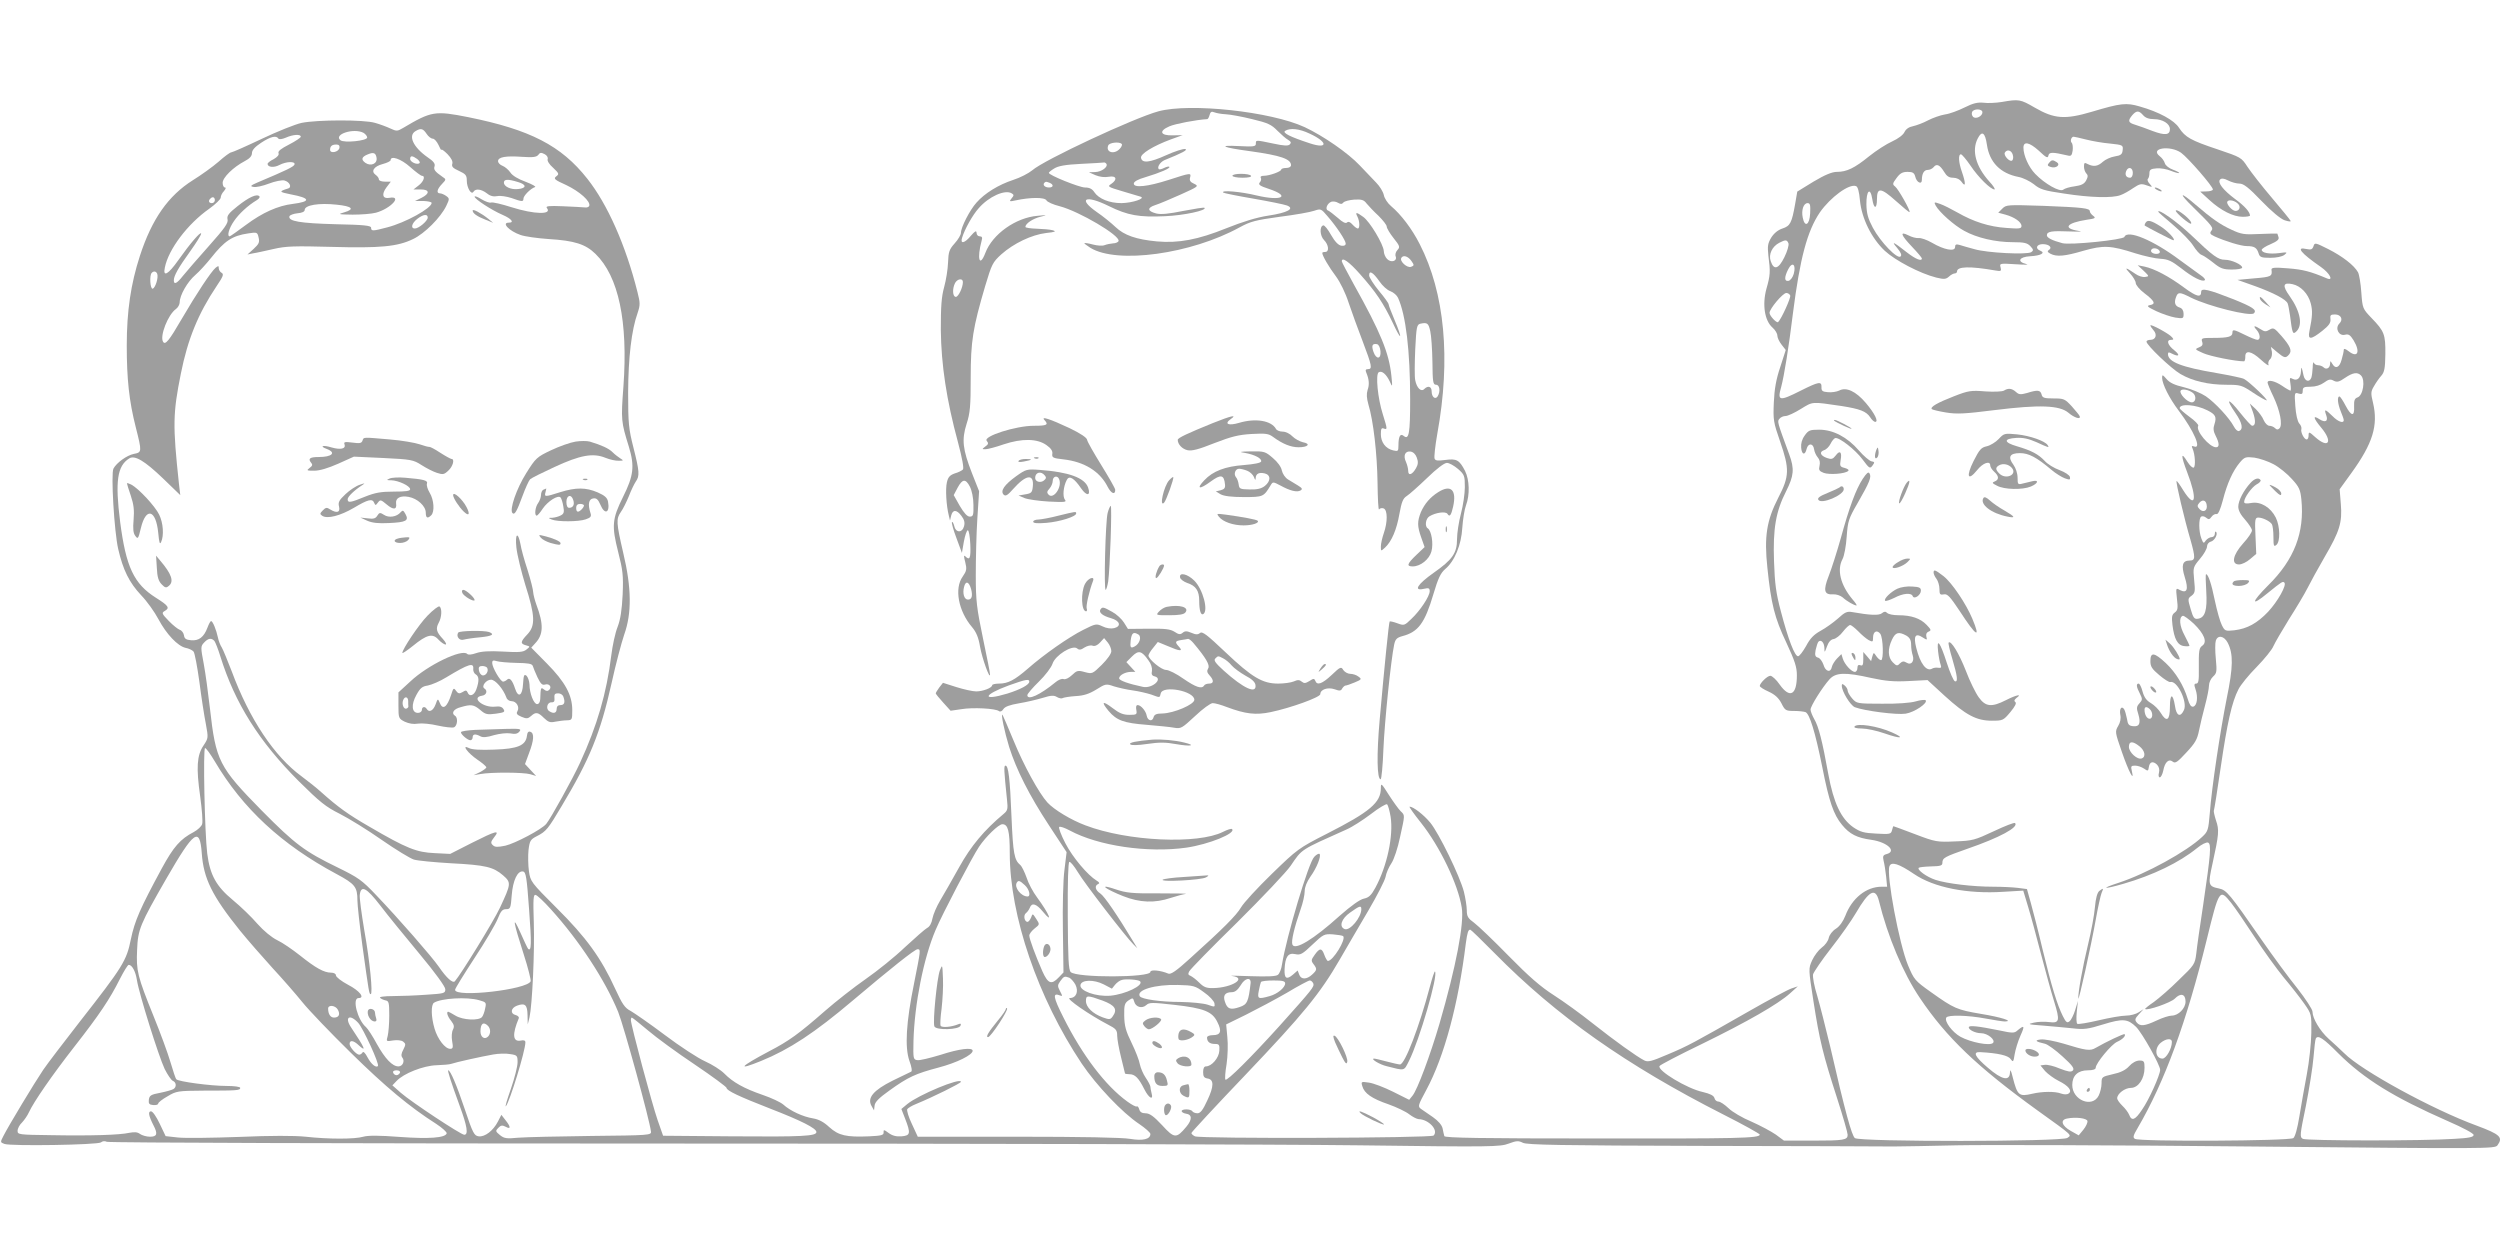 <?xml version="1.0" standalone="no"?>
<!DOCTYPE svg PUBLIC "-//W3C//DTD SVG 20010904//EN"
 "http://www.w3.org/TR/2001/REC-SVG-20010904/DTD/svg10.dtd">
<svg version="1.0" xmlns="http://www.w3.org/2000/svg"
 width="1280pt" height="640pt" viewBox="0 0 1280 640"
 preserveAspectRatio="xMidYMid meet">
<g transform="translate(0,640) scale(0.1,-0.1)"
fill="#9e9e9e" stroke="none">
<path d="M10250 5878 c-30 -5 -73 -7 -94 -4 -30 3 -53 -2 -97 -24 -32 -16 -77
-33 -101 -36 -24 -4 -63 -18 -86 -30 -24 -13 -59 -26 -77 -30 -21 -4 -36 -14
-44 -30 -6 -14 -32 -34 -63 -48 -29 -13 -82 -47 -118 -76 -75 -61 -115 -80
-165 -80 -25 0 -61 -15 -120 -50 l-83 -51 -11 -64 c-17 -96 -25 -112 -65 -125
-22 -7 -43 -24 -57 -46 -18 -30 -20 -44 -15 -92 11 -84 10 -101 -10 -171 -22
-81 -9 -163 31 -198 14 -12 25 -31 25 -41 0 -11 10 -32 22 -47 l21 -27 -28
-87 c-21 -62 -30 -112 -33 -181 -4 -90 -2 -102 32 -200 49 -142 48 -178 -9
-288 -60 -117 -73 -199 -56 -359 19 -185 37 -257 97 -383 44 -95 54 -125 54
-168 0 -101 -36 -120 -88 -47 -17 25 -39 45 -48 45 -15 0 -53 -37 -54 -52 0
-5 20 -18 45 -29 33 -15 52 -33 66 -60 18 -36 22 -39 63 -39 25 0 51 -3 60 -6
21 -8 50 -102 86 -281 35 -178 58 -244 101 -296 39 -48 77 -67 151 -77 82 -12
131 -59 77 -73 -18 -5 -20 -11 -15 -34 4 -15 10 -52 13 -81 l5 -52 -28 0 c-79
0 -152 -59 -186 -149 -11 -28 -29 -54 -48 -66 -18 -11 -34 -32 -37 -48 -3 -15
-19 -37 -36 -49 -16 -12 -38 -41 -49 -65 -19 -43 -19 -43 7 -210 31 -199 48
-270 121 -496 30 -93 54 -177 54 -187 0 -27 -19 -30 -179 -30 l-147 0 -42 31
c-23 16 -79 46 -124 66 -46 19 -99 50 -118 69 -20 19 -43 34 -52 34 -9 0 -18
8 -20 18 -4 13 -22 22 -60 31 -80 17 -235 111 -221 133 3 6 101 57 217 113
233 114 390 204 451 259 l40 36 -33 -11 c-18 -6 -117 -59 -220 -118 -282 -161
-309 -176 -414 -220 -84 -36 -101 -40 -120 -30 -39 20 -149 99 -263 189 -60
48 -150 113 -200 145 -66 42 -127 95 -230 200 -77 79 -157 155 -177 170 -32
23 -38 33 -38 64 0 20 -7 64 -15 96 -21 80 -127 298 -172 353 -33 40 -87 82
-106 82 -4 0 22 -37 58 -82 97 -122 190 -315 209 -434 14 -79 -29 -303 -114
-596 -46 -157 -113 -338 -138 -368 l-17 -21 -82 41 c-46 23 -101 44 -124 47
-40 6 -41 5 -34 -18 10 -37 49 -64 134 -93 42 -15 90 -38 106 -51 17 -13 38
-24 48 -25 52 -1 104 -57 77 -84 -13 -13 -1194 -17 -1222 -4 -10 5 -18 12 -18
17 0 4 124 138 276 297 297 312 383 417 484 592 36 62 101 174 146 250 44 75
84 153 88 172 3 19 17 51 30 70 13 19 33 79 44 133 26 118 26 112 3 134 -10
10 -37 47 -60 83 -38 60 -41 63 -41 35 0 -74 -55 -121 -275 -233 -147 -75
-152 -79 -284 -207 -73 -71 -144 -148 -157 -171 -24 -41 -93 -110 -262 -262
-69 -63 -97 -82 -110 -77 -40 17 -92 22 -92 9 0 -30 -377 -31 -408 -1 -11 12
-14 69 -15 287 -1 177 2 274 8 277 6 2 25 -22 44 -53 33 -56 246 -332 284
-369 l20 -20 -15 25 c-88 146 -154 242 -174 255 -26 17 -32 40 -11 49 8 3 6 9
-8 17 -46 28 -123 119 -160 191 -22 42 -36 80 -32 84 4 4 28 -4 54 -18 146
-79 399 -116 597 -88 116 17 256 74 234 95 -3 4 -24 -3 -46 -14 -128 -65 -489
-49 -704 33 -73 27 -161 80 -195 117 -43 47 -121 189 -173 316 -29 70 -55 130
-57 133 -10 10 10 -87 34 -165 37 -116 102 -246 204 -401 l90 -137 -11 -91
c-7 -51 -10 -186 -8 -308 l3 -217 -24 -25 c-38 -40 -55 -33 -84 31 -36 82 -67
166 -67 183 0 8 12 24 27 36 27 21 27 21 8 50 -18 28 -18 28 -26 6 -5 -12 -13
-22 -18 -22 -16 0 -23 34 -8 45 7 5 16 18 20 28 10 27 33 20 66 -20 56 -68 33
-12 -29 72 -21 28 -45 73 -54 102 -10 28 -24 57 -32 64 -31 26 -37 58 -45 244
-8 203 -16 265 -31 265 -9 0 -8 -22 8 -176 5 -45 3 -54 -16 -70 -102 -85 -169
-166 -229 -274 -35 -63 -79 -140 -97 -170 -18 -30 -36 -72 -40 -93 -4 -23 -14
-42 -27 -48 -11 -6 -62 -51 -114 -99 -51 -49 -142 -122 -201 -163 -59 -41
-152 -114 -207 -162 -135 -118 -184 -154 -288 -208 -149 -79 -168 -101 -40
-49 145 59 274 144 470 310 194 164 317 262 331 262 17 0 16 -4 -18 -175 -41
-201 -48 -327 -24 -396 12 -32 15 -54 9 -56 -5 -2 -48 -23 -95 -46 -98 -49
-131 -88 -108 -129 l13 -23 3 25 c2 18 23 39 75 76 97 70 135 87 252 118 95
25 175 65 175 86 0 19 -70 10 -165 -21 -53 -16 -106 -29 -118 -27 -21 3 -22 7
-20 98 5 189 52 425 113 568 33 79 189 377 223 427 34 51 100 115 119 115 29
0 38 -34 38 -148 0 -321 144 -741 368 -1077 76 -113 209 -253 295 -310 31 -21
57 -44 57 -51 0 -27 -39 -36 -104 -25 -40 7 -251 11 -575 11 l-512 0 -30 65
c-17 35 -27 69 -24 76 4 6 24 18 44 26 88 36 231 107 231 114 0 24 -218 -67
-275 -114 l-30 -25 19 -49 c30 -77 27 -87 -18 -91 -27 -2 -47 3 -66 17 -24 18
-27 18 -26 3 1 -14 -11 -17 -74 -20 -117 -5 -156 4 -204 47 -29 27 -54 40 -84
45 -50 8 -116 38 -152 71 -14 12 -61 34 -105 49 -96 33 -153 65 -197 110 -18
18 -62 46 -98 62 -36 16 -128 76 -205 134 -77 58 -157 113 -176 124 -30 15
-43 35 -79 113 -72 158 -149 264 -299 413 -133 133 -135 136 -143 190 -4 30
-5 79 -2 108 6 48 10 54 43 71 47 24 57 36 128 156 142 237 197 371 254 626
21 96 51 209 65 250 39 109 38 238 -5 418 -36 156 -37 174 -12 210 11 15 29
52 41 81 11 29 27 62 35 74 21 29 19 53 -12 175 -24 95 -27 124 -27 281 1 179
17 320 49 409 13 39 13 50 -1 105 -60 240 -154 451 -257 581 -134 170 -293
251 -609 315 -171 34 -189 31 -334 -55 -29 -17 -33 -18 -65 -3 -19 9 -54 22
-79 29 -58 17 -295 16 -375 0 -33 -7 -125 -44 -205 -82 -80 -38 -150 -69 -156
-69 -6 0 -35 -21 -65 -48 -30 -26 -90 -69 -132 -95 -125 -79 -209 -197 -271
-388 -46 -142 -67 -281 -67 -458 0 -172 12 -284 46 -418 32 -127 32 -129 -10
-137 -35 -7 -88 -45 -104 -75 -14 -25 4 -324 24 -411 25 -109 57 -173 118
-238 30 -31 69 -86 88 -122 41 -77 99 -138 139 -147 16 -3 34 -11 41 -19 6 -7
19 -77 30 -156 10 -79 25 -175 33 -215 13 -71 13 -72 -12 -110 -34 -50 -38
-113 -17 -261 9 -66 14 -130 10 -141 -3 -12 -23 -30 -43 -41 -69 -36 -103 -75
-163 -185 -112 -207 -139 -269 -159 -364 -22 -110 -40 -139 -263 -424 -81
-104 -165 -214 -186 -245 -42 -62 -178 -287 -204 -339 -16 -31 -16 -32 6 -40
33 -12 478 -5 494 8 8 7 20 8 30 3 10 -5 1286 -9 2853 -9 1559 0 3160 -4 3557
-9 681 -9 724 -8 768 9 40 15 50 15 72 4 20 -11 197 -14 921 -16 494 -1 933
-2 977 -3 44 0 190 3 325 6 135 3 809 1 1499 -6 1223 -12 1255 -12 1268 6 30
41 14 56 -107 101 -224 82 -590 282 -677 370 -22 21 -58 55 -81 75 -44 40 -82
104 -82 138 0 12 -35 65 -77 119 -43 53 -126 166 -185 251 -163 235 -178 253
-217 261 -55 11 -57 19 -33 127 33 151 35 172 18 221 -8 25 -13 48 -11 51 2 4
18 103 35 221 33 226 57 335 91 400 11 22 53 74 93 114 40 41 79 89 86 107 8
18 44 80 80 138 37 58 80 130 95 160 15 30 54 101 87 158 77 132 91 176 83
272 l-6 75 60 83 c110 152 138 244 111 359 -12 49 -12 58 5 86 10 18 27 42 37
53 16 18 20 38 21 110 1 102 -5 118 -71 186 -45 47 -46 49 -52 130 -3 46 -11
93 -17 104 -20 36 -80 82 -153 119 -66 33 -69 34 -75 14 -6 -16 -12 -19 -36
-14 -56 13 -30 -20 74 -92 46 -32 67 -74 30 -58 -83 35 -121 45 -197 51 -72 6
-87 4 -86 -7 5 -34 -2 -37 -87 -44 l-87 -8 90 -32 c96 -35 159 -68 167 -89 3
-7 8 -35 12 -62 11 -88 14 -97 29 -84 38 31 26 103 -31 184 -39 54 -34 72 15
61 42 -9 80 -49 93 -98 10 -39 9 -65 -7 -144 -9 -44 8 -43 66 3 34 27 44 41
42 60 -3 20 1 24 23 24 31 0 44 -26 22 -47 -23 -24 -2 -65 29 -57 19 5 27 -1
44 -28 36 -59 22 -93 -24 -57 -18 14 -26 16 -26 7 0 -7 -5 -30 -11 -50 -11
-41 -32 -49 -48 -20 -10 16 -10 16 -11 0 0 -22 -19 -33 -33 -19 -6 6 -19 11
-28 11 -10 0 -20 6 -22 13 -3 6 -6 -5 -6 -25 -1 -20 -4 -43 -7 -52 -10 -25
-33 -19 -40 12 -9 44 -12 49 -13 22 -1 -35 -19 -52 -42 -40 -16 9 -17 6 -12
-25 3 -19 3 -35 0 -35 -3 0 -23 11 -43 25 -37 25 -74 33 -74 16 0 -5 13 -37
30 -72 34 -72 48 -145 31 -162 -8 -8 -14 -8 -23 1 -7 7 -20 12 -29 12 -9 0
-22 13 -29 29 -6 16 -25 41 -41 57 l-30 28 16 -44 c15 -44 14 -70 -4 -70 -5 0
-32 30 -61 66 -61 78 -79 78 -25 0 36 -52 42 -85 18 -93 -6 -2 -18 8 -26 24
-23 43 -94 120 -143 154 -24 16 -74 37 -111 46 -48 11 -74 23 -90 42 -21 24
-23 24 -23 6 1 -32 36 -103 86 -169 77 -102 118 -197 78 -182 -13 5 -14 2 -8
-11 13 -30 16 -90 6 -97 -6 -3 -20 10 -32 29 -34 56 -35 34 -2 -52 54 -140 43
-193 -20 -93 -17 28 -32 49 -34 47 -5 -4 41 -199 71 -300 26 -92 26 -107 -4
-107 -37 0 -44 -24 -25 -85 20 -63 12 -85 -25 -66 -21 12 -21 11 -15 -45 6
-48 4 -59 -11 -70 -15 -11 -17 -22 -12 -64 9 -72 26 -104 60 -108 15 -2 27 -1
27 2 0 3 -11 26 -25 53 -26 47 -30 93 -9 100 5 2 31 -17 57 -41 52 -51 69 -92
44 -111 -18 -13 -20 -23 -19 -122 1 -57 -2 -73 -13 -73 -11 0 -12 -6 -4 -29
14 -40 8 -85 -12 -89 -11 -2 -19 10 -28 40 -21 69 -61 135 -112 183 -59 55
-79 58 -79 10 0 -28 8 -40 46 -72 25 -21 50 -37 56 -35 35 10 89 -102 70 -143
-18 -40 -39 -31 -46 20 -11 68 -26 65 -26 -4 0 -70 -17 -81 -47 -31 -10 17
-32 39 -50 50 -23 13 -35 30 -43 59 -6 23 -15 41 -20 41 -14 0 -12 -17 6 -51
14 -28 14 -32 -2 -50 -15 -16 -16 -25 -6 -55 14 -47 6 -66 -27 -62 -21 2 -27
9 -31 38 -4 20 -10 41 -14 48 -13 21 -26 3 -20 -28 4 -18 0 -39 -11 -57 -17
-29 -16 -32 19 -133 34 -99 66 -160 51 -98 -6 25 -4 28 17 28 13 0 33 -7 45
-15 20 -14 22 -14 25 7 4 28 21 33 42 13 10 -11 14 -25 10 -41 -4 -14 -2 -24
4 -24 6 0 14 16 18 35 8 43 28 62 49 45 12 -10 24 -2 69 47 45 48 56 67 65
113 6 30 20 88 31 129 11 41 20 87 20 101 0 15 9 35 21 46 19 17 20 26 14 91
-4 40 -4 81 0 93 10 30 42 25 61 -11 29 -57 28 -124 -5 -284 -34 -171 -77
-457 -87 -590 -7 -83 -9 -92 -38 -119 -80 -76 -288 -190 -429 -236 -96 -31
-78 -35 25 -5 152 44 286 109 376 182 24 20 49 32 57 29 18 -7 14 -56 -25
-321 -16 -104 -32 -216 -35 -247 -7 -55 -10 -59 -89 -135 -44 -44 -102 -94
-128 -113 -27 -18 -47 -35 -45 -36 10 -10 131 32 152 53 30 31 55 24 55 -15 0
-35 -37 -72 -71 -72 -13 0 -48 -11 -77 -25 -62 -29 -85 -31 -102 -10 -11 13
-9 20 11 42 l24 26 -25 -16 c-13 -9 -43 -17 -65 -17 -22 0 -85 -11 -140 -24
-55 -13 -104 -21 -109 -18 -5 2 -6 30 -3 61 l6 56 -14 -46 c-8 -26 -21 -52
-29 -58 -12 -10 -18 -6 -34 26 -29 58 -58 152 -103 338 -22 94 -50 202 -61
241 l-20 72 -46 6 c-24 3 -81 6 -126 6 -106 0 -238 16 -296 35 -46 15 -96 52
-86 62 3 3 31 6 63 7 48 1 58 4 58 18 0 26 11 31 130 73 162 56 263 110 242
131 -3 4 -52 -15 -109 -42 -96 -45 -109 -49 -198 -52 -92 -4 -100 -3 -205 37
-60 23 -110 41 -111 41 -1 0 -4 -10 -7 -21 -5 -20 -11 -21 -81 -17 -63 3 -81
8 -118 33 -62 44 -100 124 -127 271 -31 172 -50 245 -72 282 -10 18 -19 40
-19 49 0 18 61 115 98 156 32 34 79 36 212 6 74 -16 116 -20 192 -16 l97 5 87
-80 c109 -99 163 -128 242 -128 56 0 59 1 95 44 25 30 33 47 25 52 -7 5 -5 11
7 21 31 22 -2 15 -55 -12 -73 -37 -104 -34 -139 15 -16 22 -46 83 -66 136 -34
87 -76 157 -88 144 -3 -3 6 -41 19 -84 26 -88 30 -120 13 -114 -7 2 -25 44
-41 93 -35 109 -53 132 -45 60 3 -27 9 -58 13 -68 5 -15 3 -18 -12 -16 -10 2
-24 0 -31 -4 -29 -18 -62 25 -82 107 -15 59 -4 77 32 53 24 -15 25 -15 20 3
-3 13 1 22 11 26 15 6 14 10 -10 35 -32 33 -78 49 -144 49 -26 0 -51 5 -58 12
-8 8 -15 8 -27 -2 -15 -12 -61 -10 -151 6 -27 5 -38 0 -74 -33 -24 -21 -63
-49 -89 -63 -34 -19 -53 -38 -74 -78 -16 -28 -34 -52 -41 -52 -17 0 -50 85
-88 230 -25 94 -31 141 -35 255 -6 168 9 256 62 360 40 80 43 114 16 188 -63
171 -62 169 -50 183 6 8 20 14 31 14 11 0 46 16 78 36 64 39 53 38 210 15 94
-15 125 -27 145 -57 8 -13 20 -24 26 -24 19 0 -3 44 -48 97 -51 60 -101 83
-137 63 -13 -6 -38 -10 -57 -8 -28 2 -34 7 -33 26 1 31 -14 28 -106 -18 -111
-56 -121 -54 -100 20 15 57 38 198 60 377 36 282 73 420 138 516 54 77 150
148 185 134 9 -3 16 -28 20 -74 9 -91 59 -193 127 -257 54 -50 180 -116 263
-137 41 -10 50 -9 66 5 9 9 23 16 29 16 7 0 12 5 12 10 0 26 65 28 197 5 28
-5 31 -3 26 16 -6 21 -4 21 78 16 46 -3 71 -3 54 1 -50 12 -38 37 20 40 54 3
79 17 52 28 -29 11 -20 34 12 34 33 0 51 -18 31 -30 -9 -6 -7 -11 8 -19 32
-17 74 -13 169 15 102 29 139 28 266 -13 45 -14 103 -27 129 -28 38 -2 57 -11
105 -48 59 -47 111 -73 122 -61 3 3 -5 14 -19 23 -13 9 -62 45 -110 80 -135
101 -268 157 -283 118 -6 -15 -280 -43 -318 -32 -53 14 -79 28 -79 40 0 20 23
24 117 20 54 -2 71 -1 44 3 -82 13 -60 41 44 57 43 6 47 9 32 20 -9 7 -17 17
-17 23 0 16 -34 20 -236 28 -186 6 -192 6 -212 -14 l-21 -21 37 -10 c47 -13
82 -38 82 -58 0 -14 -11 -15 -77 -10 -89 6 -169 32 -251 79 -32 18 -71 38 -89
44 -31 11 -32 10 -22 -9 19 -34 94 -101 146 -129 65 -36 160 -58 249 -58 59 0
74 -4 90 -21 16 -17 16 -22 4 -30 -22 -14 -225 -4 -290 15 -30 8 -65 18 -77
22 -18 5 -23 2 -23 -11 0 -25 -57 -14 -118 22 -26 15 -57 26 -69 24 -12 -1
-35 5 -52 14 -46 23 -39 2 19 -59 28 -29 50 -56 50 -59 0 -17 -32 -4 -77 31
-70 55 -82 60 -50 23 20 -24 25 -37 18 -44 -16 -16 -103 74 -142 147 -25 47
-32 73 -33 119 -1 72 20 91 30 28 8 -53 24 -53 24 -1 0 62 20 60 97 -9 37 -33
68 -59 70 -57 6 6 -58 119 -74 131 -14 11 -14 15 7 43 18 25 31 32 57 32 26 0
34 -5 39 -24 7 -31 34 -43 34 -17 0 32 11 51 30 51 10 0 23 6 30 14 15 20 32
12 54 -24 13 -22 25 -30 46 -30 18 0 34 -8 44 -22 21 -30 21 -6 1 52 -17 48
-20 90 -5 90 5 0 27 -26 49 -58 40 -60 103 -122 123 -122 5 0 -6 19 -27 41
-69 77 -91 158 -59 220 21 42 38 31 47 -32 13 -90 69 -147 162 -165 22 -4 57
-21 78 -37 32 -27 53 -33 155 -48 134 -21 248 -24 289 -8 15 5 45 22 65 36 33
22 41 24 69 14 31 -11 31 -10 16 7 -10 10 -14 22 -10 26 5 4 8 18 8 29 0 18 7
23 37 25 20 2 53 -4 74 -13 20 -8 39 -13 41 -11 3 2 -12 10 -31 17 -20 7 -39
22 -42 33 -3 12 -15 28 -27 37 -51 41 54 56 110 17 36 -26 163 -172 163 -188
0 -5 -15 -10 -32 -10 l-33 -1 47 -43 c59 -54 122 -86 171 -86 20 0 37 3 37 6
0 18 -27 49 -75 84 -63 47 -93 86 -78 101 7 7 20 6 41 -5 17 -9 43 -16 58 -16
21 0 47 -20 113 -89 51 -53 99 -93 119 -99 19 -6 32 -8 30 -3 -2 5 -45 58 -96
118 -51 60 -107 132 -125 159 -31 48 -34 49 -152 89 -138 46 -166 62 -198 110
-24 39 -103 82 -202 110 -68 20 -97 17 -244 -27 -138 -41 -193 -37 -293 21
-74 43 -81 44 -168 29z m-100 -53 c0 -20 -34 -37 -48 -23 -6 6 -8 17 -5 24 7
19 53 18 53 -1z m823 -15 c11 -13 29 -20 55 -20 44 0 82 -23 82 -51 0 -31 -26
-33 -88 -10 -31 12 -72 27 -89 32 -37 11 -40 20 -16 49 22 25 34 25 56 0z
m-8789 -95 c9 -14 23 -25 32 -25 8 0 21 -15 29 -32 8 -18 14 -29 15 -25 0 5
14 -5 31 -22 20 -21 28 -37 25 -49 -5 -15 3 -23 34 -37 34 -16 40 -22 40 -50
0 -36 23 -75 34 -57 11 18 40 14 69 -8 17 -14 34 -18 54 -14 15 3 48 -2 72
-10 53 -19 61 -20 61 -3 0 15 37 52 59 59 8 2 -13 14 -47 27 -39 14 -69 32
-79 48 -9 13 -27 29 -40 34 -13 5 -23 15 -23 24 0 21 40 28 123 22 57 -4 74
-1 83 10 8 12 15 13 32 4 12 -6 19 -17 16 -26 -3 -8 8 -27 28 -44 30 -29 32
-32 16 -44 -15 -12 -10 -17 52 -45 67 -32 125 -83 117 -106 -2 -6 -13 -10 -23
-8 -10 1 -61 4 -112 6 -72 3 -90 1 -82 -9 29 -35 -64 -33 -181 4 -50 16 -97
27 -105 24 -7 -3 -29 5 -49 17 -19 12 -35 18 -35 13 0 -12 87 -69 143 -93 46
-20 62 -40 32 -40 -39 0 2 -43 60 -63 22 -8 87 -17 145 -21 131 -8 188 -26
239 -76 118 -115 167 -345 143 -678 -13 -173 -12 -181 28 -310 30 -99 24 -148
-30 -256 -56 -113 -59 -148 -25 -282 24 -94 27 -120 23 -218 -4 -79 -11 -127
-26 -166 -12 -30 -26 -95 -32 -144 -24 -194 -72 -360 -160 -551 -36 -79 -151
-287 -173 -313 -22 -28 -161 -101 -210 -112 -40 -8 -53 -8 -64 3 -12 11 -10
18 7 40 32 40 10 34 -115 -29 l-110 -56 -80 4 c-92 4 -143 24 -333 135 -110
63 -163 102 -247 177 -22 20 -68 57 -102 82 -138 101 -266 292 -357 538 -21
54 -43 108 -50 120 -8 12 -17 35 -20 51 -9 42 -27 85 -35 85 -4 0 -12 -15 -19
-34 -18 -48 -44 -68 -84 -64 -25 2 -34 8 -36 25 -2 12 -11 25 -21 28 -9 3 -35
23 -57 46 -35 36 -37 41 -22 50 29 16 22 27 -43 68 -114 72 -154 158 -184 390
-26 206 -15 286 47 324 28 18 79 -13 172 -102 l89 -86 -7 60 c-32 299 -31 358
10 562 35 176 89 308 183 448 33 49 38 61 26 68 -8 4 -15 15 -15 24 0 13 -2
13 -16 2 -23 -19 -99 -134 -173 -261 -66 -114 -85 -136 -96 -118 -18 29 25
139 66 168 10 7 19 23 19 34 0 36 40 106 80 140 21 18 57 58 81 88 69 87 108
113 190 125 45 7 47 6 53 -21 6 -24 2 -33 -25 -58 l-32 -29 29 6 c16 2 63 13
104 22 64 15 108 16 296 11 249 -7 339 1 419 40 59 28 141 110 170 170 17 36
17 38 -1 51 -10 7 -24 13 -31 13 -20 0 -16 21 10 48 22 23 22 24 2 37 -39 27
-46 37 -40 54 4 13 -6 26 -36 46 -74 52 -101 111 -61 134 27 16 38 13 56 -14z
m-323 5 c10 -6 19 -17 19 -24 0 -17 -119 -29 -137 -14 -37 30 68 64 118 38z
m-321 -20 c0 -5 -27 -23 -60 -40 -41 -21 -58 -34 -54 -44 4 -9 -6 -20 -25 -31
-17 -8 -31 -19 -31 -24 0 -17 32 -21 60 -6 36 19 83 20 78 3 -4 -12 -42 -30
-189 -92 -37 -16 -40 -20 -21 -23 12 -3 48 5 79 17 31 12 67 19 79 16 27 -7
40 -35 19 -41 -48 -15 -47 -18 13 -30 102 -19 106 -37 11 -49 -76 -9 -156 -45
-239 -107 -43 -32 -81 -59 -84 -59 -15 0 -4 41 22 78 25 37 71 80 118 108 11
7 16 15 12 19 -13 14 -53 -4 -111 -50 -47 -37 -56 -50 -52 -68 5 -18 -14 -45
-96 -137 -56 -63 -116 -132 -132 -152 -32 -41 -47 -47 -47 -23 0 23 23 64 85
150 30 42 55 82 55 89 -1 14 -57 -51 -117 -136 -52 -74 -80 -89 -69 -38 18 93
117 224 227 301 32 23 59 49 59 57 0 9 7 24 17 34 9 11 11 18 5 18 -7 0 -12
11 -12 24 0 27 54 80 113 111 25 13 37 26 37 41 0 15 15 32 47 53 47 31 77 39
88 22 3 -6 19 -4 38 4 38 17 77 19 77 5z m9139 -14 c31 -8 87 -18 124 -21 66
-7 68 -8 65 -34 -2 -21 -9 -27 -41 -32 -20 -3 -48 -16 -60 -27 -26 -24 -48
-27 -78 -12 -16 9 -19 7 -19 -13 0 -12 5 -28 12 -35 9 -9 9 -17 -1 -36 -10
-18 -24 -25 -59 -30 -25 -3 -51 -11 -58 -17 -17 -14 -94 29 -144 81 -33 34
-60 94 -60 134 0 34 30 28 78 -15 39 -37 47 -41 50 -25 4 18 21 18 98 0 18 -5
22 0 26 25 2 17 0 35 -5 40 -9 9 -2 31 10 31 3 0 31 -6 62 -14z m-8941 -43
c-4 -22 -48 -31 -48 -10 0 19 10 27 32 27 13 0 18 -6 16 -17z m8567 -34 c4
-12 3 -25 -2 -30 -12 -12 -47 26 -38 40 11 18 33 12 40 -10z m-8377 -17 c5
-30 -29 -45 -57 -26 -24 17 -20 31 13 44 29 12 40 7 44 -18z m208 -6 c10 -8
16 -17 12 -21 -11 -11 -48 5 -48 21 0 18 11 18 36 0z m-36 -41 c28 -25 55 -45
60 -45 19 0 10 -29 -16 -49 l-27 -21 37 0 c46 0 48 -21 4 -43 l-33 -16 43 0
c23 -1 42 -5 42 -10 0 -27 -134 -101 -227 -125 -75 -20 -83 -20 -83 -2 0 11
-35 15 -182 18 -181 5 -244 15 -236 41 3 6 21 13 41 15 23 2 37 8 37 17 0 25
73 37 164 27 79 -8 94 -23 39 -39 -35 -10 -32 -11 42 -12 44 0 98 4 120 10 76
21 138 89 68 76 -34 -6 -41 18 -14 54 l22 29 -31 0 c-16 0 -30 5 -30 11 0 7
-7 17 -17 24 -25 18 -9 43 36 55 23 6 41 15 41 20 0 25 53 7 100 -35z m8820
-30 c0 -15 -6 -25 -14 -25 -19 0 -28 14 -20 34 10 25 34 19 34 -9z m-8268 -47
c45 -13 45 -32 0 -36 -37 -4 -72 13 -72 33 0 18 20 19 72 3z m-1552 -93 c0 -8
-7 -15 -15 -15 -16 0 -20 12 -8 23 11 12 23 8 23 -8z m10361 -21 c12 -15 4
-34 -15 -34 -18 0 -49 37 -42 48 8 13 42 4 57 -14z m-2193 -46 c-3 -61 -28
-74 -38 -22 -8 38 4 74 25 74 13 0 15 -10 13 -52z m-7078 -22 c0 -17 -46 -56
-66 -56 -23 0 -16 27 12 49 31 24 54 27 54 7z m6967 -132 c3 -9 -6 -41 -21
-71 -30 -61 -54 -68 -70 -20 -12 34 7 75 44 94 33 17 39 16 47 -3z m1901 -41
c2 -8 -5 -13 -17 -13 -21 0 -35 13 -24 24 10 10 36 3 41 -11z m-1874 -115 c-5
-18 -17 -34 -27 -36 -22 -4 -22 19 -1 60 21 41 41 23 28 -24z m-8379 0 c7 -19
-9 -71 -23 -76 -13 -4 -18 69 -5 81 10 11 23 8 28 -5z m8361 -111 c4 -11 -45
-120 -62 -136 -7 -7 -44 32 -44 47 0 21 68 102 86 102 8 0 17 -6 20 -13z
m2922 -409 c24 -24 11 -104 -18 -113 -14 -5 -18 -15 -17 -45 3 -54 -14 -53
-43 2 -14 27 -28 48 -32 48 -13 0 -9 -38 7 -77 8 -19 15 -39 15 -44 0 -19 -30
-8 -58 21 -37 36 -44 38 -32 5 12 -32 -4 -41 -35 -21 -35 23 -31 5 10 -44 60
-72 38 -109 -30 -49 -32 29 -35 30 -35 10 0 -12 -4 -21 -10 -21 -13 0 -32 38
-27 53 2 7 -2 20 -11 29 -9 11 -17 46 -20 89 -5 69 -4 71 17 64 17 -5 21 -2
21 14 0 18 6 21 40 21 26 0 51 8 69 21 23 17 33 19 49 10 17 -9 28 -7 58 14
41 28 64 31 82 13z m-860 -90 c19 -16 15 -48 -6 -48 -23 0 -66 45 -57 60 7 11
41 5 63 -12z m74 -89 c42 -21 48 -34 36 -71 -7 -20 -6 -36 6 -59 20 -39 20
-59 2 -59 -34 0 -106 86 -91 110 3 5 -17 26 -45 46 -27 20 -50 40 -50 44 0 25
83 19 142 -11z m339 -276 c28 -15 70 -49 93 -75 37 -40 44 -55 49 -105 17
-169 -36 -308 -170 -440 -88 -88 -90 -112 -3 -40 74 60 78 62 86 54 13 -13
-34 -96 -83 -149 -56 -59 -107 -87 -173 -95 -46 -5 -49 -4 -64 26 -9 17 -25
74 -36 126 -18 88 -34 135 -45 135 -3 0 -2 -39 1 -87 6 -97 -6 -136 -43 -141
-18 -3 -24 5 -37 50 -15 51 -15 54 5 68 18 14 19 23 13 81 -6 63 -6 65 30 108
20 23 36 52 36 63 0 11 8 22 20 25 19 5 37 39 26 50 -3 4 -6 -1 -6 -10 0 -9
-7 -17 -16 -17 -9 0 -23 -8 -30 -17 -11 -17 -13 -16 -23 10 -14 36 -14 104 -1
112 6 4 18 1 26 -6 12 -10 17 -9 27 5 7 10 19 16 26 14 8 -2 19 22 32 71 22
86 51 150 87 193 24 28 29 30 74 25 27 -4 71 -19 99 -34z m-343 -207 c6 -29
-15 -43 -35 -24 -14 14 -14 20 -3 33 16 19 34 15 38 -9z m-1784 -648 c17 -18
41 -38 53 -45 21 -11 23 -10 23 12 0 32 20 42 37 20 15 -21 18 -135 4 -135 -6
0 -16 9 -24 20 -14 21 -14 21 -21 -2 l-6 -23 -20 24 -20 23 0 -37 c0 -29 -3
-36 -15 -31 -10 4 -15 -1 -15 -14 0 -11 -6 -20 -13 -20 -18 0 -53 39 -62 68
l-7 23 -23 -23 c-12 -13 -24 -32 -26 -43 -6 -31 -33 -24 -43 12 -6 17 -18 34
-28 36 -14 4 -17 12 -12 39 4 18 10 37 14 42 13 14 30 -3 31 -32 0 -25 1 -25
13 8 8 23 20 36 34 38 12 2 34 19 48 38 15 19 31 34 37 34 5 0 24 -15 41 -32z
m246 -22 c18 -11 25 -23 25 -48 0 -18 4 -42 8 -53 10 -31 -8 -53 -31 -38 -15
9 -22 8 -35 -4 -13 -14 -17 -13 -36 6 -25 25 -27 68 -4 116 18 38 34 42 73 21z
m-8662 -28 c5 -7 19 -42 30 -78 75 -241 198 -436 402 -640 108 -107 138 -131
210 -167 47 -24 143 -83 214 -133 72 -50 146 -95 165 -101 20 -6 106 -14 191
-19 177 -9 216 -19 266 -62 42 -37 41 -43 -16 -165 -31 -67 -200 -342 -231
-377 -11 -12 -43 17 -82 74 -36 52 -207 248 -322 368 -72 76 -91 89 -195 140
-169 82 -219 119 -390 292 -219 223 -235 254 -265 522 -9 79 -23 182 -32 230
-16 84 -16 89 2 108 21 23 38 25 53 8z m9910 -350 c16 -16 15 -48 -2 -48 -14
0 -26 21 -26 46 0 17 12 18 28 2z m-54 -189 c28 -22 34 -54 12 -62 -22 -9 -66
31 -66 59 0 30 19 31 54 3z m-9855 -76 c143 -242 342 -427 624 -578 95 -51
107 -66 107 -136 0 -21 11 -124 25 -227 34 -245 35 -252 43 -252 12 0 -4 166
-33 328 -14 84 -25 165 -23 180 6 52 34 38 105 -54 37 -49 128 -160 201 -248
81 -97 132 -168 132 -181 0 -21 -6 -22 -97 -28 -54 -4 -132 -7 -172 -7 -45 0
-71 -4 -65 -9 5 -5 18 -11 28 -13 17 -3 19 -12 19 -78 0 -41 -4 -88 -8 -104
-8 -29 -8 -29 28 -23 20 3 42 1 51 -6 14 -11 14 -15 1 -41 -11 -20 -12 -32 -5
-41 14 -17 2 -45 -20 -45 -31 0 -68 39 -110 114 -22 41 -47 79 -56 87 -43 36
-73 149 -38 149 34 0 6 37 -54 68 -34 18 -62 40 -62 48 0 8 -10 14 -25 14 -36
0 -79 24 -159 88 -38 30 -90 66 -116 78 -29 14 -70 48 -102 84 -29 34 -85 88
-125 121 -86 71 -118 129 -132 239 -13 105 -22 540 -11 540 5 0 27 -30 49 -67z
m6021 -285 c15 -97 -18 -252 -78 -363 -21 -39 -34 -51 -59 -56 -20 -4 -65 -36
-124 -88 -134 -121 -230 -179 -242 -147 -7 17 10 88 42 180 12 33 21 74 21 93
0 21 11 48 29 74 32 44 57 106 47 117 -4 3 -16 -3 -27 -15 -29 -28 -142 -408
-165 -550 -3 -24 -13 -48 -21 -54 -9 -8 -52 -10 -141 -7 -70 3 -112 3 -94 1
79 -10 1 -60 -96 -62 -35 -1 -49 5 -72 28 -16 16 -36 31 -45 35 -12 4 -13 10
-6 23 5 10 115 123 245 250 129 128 253 259 274 290 60 88 47 79 286 186 28
12 84 48 125 79 41 32 79 54 83 50 5 -5 13 -34 18 -64z m-6087 -186 c9 -130
53 -219 196 -397 40 -49 115 -135 166 -191 51 -55 120 -134 153 -175 33 -41
144 -157 248 -259 178 -175 302 -278 437 -364 32 -21 56 -43 54 -49 -7 -23
-91 -29 -242 -18 -102 8 -161 8 -185 1 -44 -13 -177 -13 -295 0 -59 6 -177 6
-340 -1 -137 -5 -279 -7 -314 -3 l-63 7 -30 63 c-17 36 -36 64 -45 64 -16 0
-12 -23 13 -72 23 -44 18 -58 -18 -58 -18 0 -41 7 -51 14 -13 10 -28 11 -55 6
-48 -11 -196 -16 -404 -12 -162 2 -168 3 -168 22 0 12 10 31 23 43 12 13 28
36 35 52 25 54 118 189 232 335 129 165 182 244 234 348 20 39 40 72 45 72 17
0 35 -33 42 -78 11 -71 112 -392 142 -455 15 -30 34 -58 42 -61 18 -7 20 -32
3 -42 -6 -4 -37 -13 -67 -19 -49 -9 -56 -14 -59 -36 -2 -20 2 -25 23 -27 14
-1 25 2 25 8 0 5 21 22 48 37 45 27 52 28 187 29 170 0 185 1 185 14 0 6 -31
10 -72 10 -78 0 -244 22 -255 34 -4 3 -17 43 -30 87 -13 45 -52 151 -87 237
-82 203 -89 231 -84 339 4 105 15 130 150 365 142 246 171 266 181 130z m8767
-107 c101 -69 272 -103 457 -91 l102 6 25 -83 c14 -45 43 -154 66 -242 23 -88
53 -197 67 -242 31 -100 28 -113 -26 -106 -22 3 -57 2 -78 -3 -35 -8 -30 -9
47 -15 47 -4 115 -10 152 -14 57 -7 79 -4 156 20 101 31 126 29 169 -13 33
-34 123 -195 123 -220 -1 -27 -57 -153 -93 -204 -35 -53 -53 -60 -66 -25 -5
12 -21 33 -35 46 -14 14 -26 30 -26 38 0 23 39 53 70 53 38 0 70 47 70 103 0
33 -3 37 -26 37 -16 0 -37 -11 -53 -29 -18 -20 -45 -33 -84 -41 -56 -13 -57
-14 -57 -47 0 -19 -7 -47 -15 -63 -33 -64 -135 -23 -135 55 0 48 29 75 80 75
26 0 40 5 40 13 0 23 81 121 110 133 27 12 46 31 38 39 -4 4 -96 -40 -148 -70
-28 -17 -49 -14 -166 22 -45 13 -96 23 -115 21 -34 -4 -28 -11 21 -22 14 -3
54 -32 90 -65 51 -46 62 -62 53 -72 -9 -9 -23 -7 -67 10 -30 13 -64 21 -77 19
l-22 -3 24 -29 c14 -15 45 -38 69 -50 51 -25 72 -52 51 -65 -8 -6 -24 -5 -38
0 -31 12 -97 11 -148 -1 -68 -16 -76 -9 -100 85 -9 37 -13 43 -14 23 -2 -45
-41 -37 -113 25 -67 57 -80 83 -38 80 90 -5 142 -17 154 -35 13 -18 15 -16 21
24 4 24 17 67 30 96 23 51 20 56 -17 25 -14 -13 -26 -13 -90 1 -109 22 -158
28 -158 16 0 -13 34 -30 63 -30 34 0 76 -35 61 -50 -16 -16 -114 3 -167 32
-42 24 -83 79 -72 98 9 15 111 12 202 -5 43 -8 87 -15 98 -15 47 1 -19 22
-123 39 -123 21 -137 27 -255 111 -83 59 -87 64 -118 138 -45 108 -112 464
-95 507 9 25 48 13 126 -40z m-7091 -182 c13 -174 12 -217 -5 -201 -3 3 -21
41 -40 84 -43 96 -37 57 18 -114 22 -68 37 -129 35 -136 -17 -43 -387 -85
-387 -44 0 7 45 79 99 162 55 83 108 174 119 201 16 40 24 50 43 50 22 0 24 5
29 71 6 77 30 127 58 122 15 -3 19 -30 31 -195z m2538 125 c23 -21 32 -58 14
-58 -33 0 -70 47 -55 71 8 13 15 11 41 -13z m4373 -80 c45 -183 124 -371 210
-498 135 -201 294 -353 600 -574 188 -135 177 -126 155 -142 -26 -20 -1062
-21 -1088 -1 -16 12 -50 135 -126 467 -23 96 -53 214 -67 262 -15 48 -24 96
-21 110 4 12 45 73 92 133 48 61 105 142 127 180 67 115 100 133 118 63z
m-6800 -43 c146 -161 278 -363 345 -526 29 -72 162 -556 168 -613 2 -18 -10
-19 -303 -22 -168 -2 -337 -6 -376 -9 -61 -6 -73 -4 -95 14 -22 18 -23 21 -8
36 13 14 21 15 38 6 27 -15 27 -1 -1 34 l-21 27 -18 -35 c-24 -46 -66 -79 -98
-75 -23 3 -30 15 -71 138 -42 125 -74 200 -85 200 -5 0 14 -60 59 -183 38
-103 45 -147 23 -147 -17 0 -270 167 -325 215 l-43 38 21 22 c36 39 138 79
205 81 33 1 67 4 75 7 22 8 157 38 215 48 27 5 67 6 87 2 36 -5 38 -8 38 -42
0 -20 -15 -80 -34 -135 -19 -54 -31 -94 -26 -90 19 21 100 284 100 327 0 10
-8 13 -25 9 -40 -7 -43 33 -9 114 3 6 -4 14 -16 17 -29 7 -25 36 7 48 41 15
53 5 54 -48 l1 -48 9 36 c14 62 27 337 22 487 -4 120 -2 143 9 140 8 -1 43
-34 78 -73z m8603 33 c19 -24 72 -101 119 -173 46 -71 115 -166 151 -210 37
-44 84 -104 105 -134 37 -53 37 -54 36 -150 -1 -53 -11 -148 -23 -211 -12 -63
-29 -160 -38 -215 -10 -62 -22 -105 -31 -112 -19 -15 -788 -19 -811 -4 -12 7
-9 17 14 56 138 236 250 542 353 962 64 261 66 264 125 191z m-4453 -33 c0
-42 -58 -112 -85 -102 -31 12 -17 54 28 85 49 35 57 37 57 17z m682 -225 c317
-322 675 -574 1171 -826 103 -52 187 -99 187 -103 0 -19 -112 -21 -846 -20
-576 0 -766 3 -769 12 -2 7 -6 24 -9 40 -4 17 -22 38 -49 57 -23 16 -50 35
-61 42 -18 13 -16 18 27 98 92 171 164 440 202 750 8 57 12 70 23 70 3 0 59
-54 124 -120z m-775 87 c16 -16 -52 -127 -78 -127 -4 0 -12 14 -18 30 -13 37
-24 38 -50 1 -18 -25 -19 -30 -6 -47 19 -25 19 -30 -7 -54 -28 -26 -57 -26
-66 0 l-8 21 -24 -21 c-33 -28 -45 -20 -43 28 3 63 18 85 54 77 27 -6 37 -1
89 49 56 53 60 55 105 52 25 -2 49 -6 52 -9z m-1402 -213 c8 -4 22 -19 31 -35
18 -36 4 -69 -29 -69 -23 -1 102 -87 196 -136 41 -21 47 -28 47 -57 0 -17 9
-67 20 -111 11 -43 20 -80 20 -82 0 -2 11 -4 23 -4 28 0 47 -19 76 -77 23 -46
48 -59 37 -20 -3 12 -6 27 -6 33 0 6 -11 27 -24 46 -13 19 -26 50 -30 69 -3
19 -22 68 -42 109 -30 61 -37 87 -38 139 -1 55 2 65 22 79 22 14 23 14 29 -6
7 -28 40 -38 62 -18 15 14 30 14 145 1 150 -17 193 -34 219 -88 24 -47 17 -67
-23 -67 -17 0 -30 -5 -30 -12 0 -22 14 -33 40 -33 22 0 25 -4 23 -35 -2 -36
-39 -80 -69 -80 -9 0 -14 -10 -14 -29 0 -23 5 -30 23 -33 33 -5 33 -40 -2
-113 -22 -48 -35 -65 -50 -65 -11 0 -23 5 -26 10 -8 13 -55 13 -55 1 0 -5 10
-11 22 -13 32 -4 33 -30 2 -67 -51 -61 -61 -61 -124 8 -43 46 -64 61 -85 61
-18 0 -28 6 -32 20 -3 11 -9 18 -13 15 -4 -3 -26 9 -48 25 -112 81 -230 236
-328 432 -52 103 -55 126 -19 112 16 -6 16 -5 2 22 -13 25 -13 30 2 51 18 25
22 26 46 17z m362 -18 c21 -21 -76 -67 -152 -74 -74 -6 -159 25 -153 55 5 27
68 29 119 3 l42 -22 16 20 c9 11 25 23 36 25 21 6 84 1 92 -7z m566 -11 c-11
-94 -17 -108 -56 -121 -46 -16 -63 -11 -75 26 -12 33 0 50 35 50 16 0 30 11
45 35 22 39 55 44 51 10z m177 0 c0 -21 -39 -54 -79 -65 -60 -17 -64 -14 -56
27 4 21 9 41 11 45 3 5 32 8 65 8 45 0 59 -3 59 -15z m144 0 c6 -17 -3 -28
-175 -220 -142 -157 -266 -281 -275 -273 -3 4 -1 39 6 79 6 40 8 103 4 139
l-6 65 102 50 c56 28 150 78 209 112 58 35 111 63 117 63 7 0 14 -7 18 -15z
m-559 -46 c28 -19 51 -45 53 -56 3 -20 2 -20 -35 -7 -22 7 -81 13 -140 14 -99
0 -198 14 -207 29 -20 32 77 61 194 58 81 -2 89 -4 135 -38z m-520 -42 c64
-24 78 -45 52 -81 -12 -17 -17 -17 -51 -5 -51 19 -86 52 -86 84 0 30 7 30 85
2z m-3192 2 c36 -10 38 -12 31 -42 -3 -18 -11 -38 -16 -44 -16 -20 -99 -16
-136 7 -18 11 -35 20 -37 20 -11 0 -4 -24 15 -47 15 -20 17 -29 9 -45 -6 -11
-8 -37 -4 -59 6 -32 4 -39 -10 -39 -26 0 -64 49 -80 103 -18 60 -19 123 -3
133 37 23 169 31 231 13z m-723 -49 c13 -24 5 -40 -20 -40 -18 0 -30 18 -30
46 0 21 38 17 50 -6z m104 -67 c25 -27 110 -212 101 -221 -10 -11 -35 10 -53
44 -12 23 -22 33 -26 25 -4 -6 -11 -11 -17 -11 -14 0 -49 38 -49 55 0 21 20
19 47 -7 42 -39 30 -12 -39 91 -36 53 -8 72 36 24z m1484 -39 c42 -36 150
-115 240 -175 89 -60 162 -114 162 -119 0 -14 64 -44 223 -106 160 -62 237
-101 237 -120 0 -21 -70 -25 -435 -22 l-350 3 -28 80 c-27 77 -137 487 -137
513 0 6 2 12 5 12 3 0 40 -30 83 -66z m-820 24 c15 -15 15 -41 1 -55 -18 -18
-39 -3 -39 26 0 40 15 52 38 29z m9474 -141 c133 -132 283 -225 563 -348 76
-33 130 -62 130 -70 0 -11 -25 -16 -100 -20 -162 -11 -754 -10 -774 0 -17 9
-16 19 15 168 17 87 35 199 39 248 4 50 9 93 12 98 11 19 39 1 115 -76z m-852
58 c0 -34 -29 -85 -48 -85 -37 0 -43 53 -9 81 27 22 57 25 57 4z m-9072 -157
c-3 -7 -11 -13 -18 -13 -7 0 -15 6 -17 13 -3 7 4 12 17 12 13 0 20 -5 18 -12z
m8640 -248 c1 -8 -8 -28 -21 -44 l-24 -29 -41 23 c-46 26 -55 56 -19 63 45 9
102 2 105 -13z"/>
<path d="M2420 5322 c0 -14 22 -30 66 -47 l39 -16 -24 20 c-39 31 -81 53 -81
43z"/>
<path d="M1856 4144 c-5 -14 -15 -15 -52 -10 -39 5 -45 3 -40 -9 8 -23 -20
-29 -66 -16 -45 14 -65 7 -24 -8 49 -19 26 -41 -43 -41 -44 0 -55 -8 -39 -28
10 -11 8 -17 -7 -28 -17 -13 -15 -14 24 -14 28 0 71 13 123 36 l80 36 151 -7
c142 -7 153 -9 195 -36 25 -16 60 -34 79 -40 31 -10 37 -9 59 12 23 21 33 59
16 59 -4 0 -30 14 -58 32 -27 18 -52 31 -56 30 -4 -1 -26 5 -49 13 -23 8 -92
20 -153 25 -141 12 -133 13 -140 -6z"/>
<path d="M2947 4139 c-26 -4 -83 -24 -125 -44 -74 -35 -79 -40 -128 -118 -49
-78 -87 -187 -70 -204 11 -11 22 8 51 87 15 41 33 80 39 86 6 6 62 34 125 63
132 61 197 73 261 47 22 -9 53 -16 68 -15 25 0 26 1 8 12 -11 7 -29 21 -40 32
-19 19 -56 36 -116 54 -14 4 -47 4 -73 0z"/>
<path d="M1995 3950 c-18 -8 -17 -9 8 -9 37 -1 97 -29 97 -46 0 -9 -23 -12
-82 -12 -67 0 -96 -5 -149 -26 -75 -31 -89 -33 -89 -13 0 13 34 46 76 73 15
10 12 10 -14 1 -19 -6 -52 -28 -73 -48 -33 -31 -39 -42 -33 -64 7 -30 -12 -35
-46 -14 -16 11 -23 10 -37 -5 -16 -16 -16 -19 -3 -28 26 -17 92 0 162 41 72
43 95 49 104 25 6 -14 8 -13 19 2 12 16 15 15 45 -10 34 -29 53 -27 48 5 -4
28 22 42 64 34 45 -8 88 -47 88 -81 0 -27 9 -32 28 -13 18 18 14 79 -8 115
-11 18 -17 39 -14 47 6 16 -16 22 -111 30 -33 3 -69 1 -80 -4z"/>
<path d="M2988 3943 c7 -3 16 -2 19 1 4 3 -2 6 -13 5 -11 0 -14 -3 -6 -6z"/>
<path d="M650 3925 c0 -3 9 -32 20 -64 15 -45 18 -74 14 -122 -4 -47 -2 -69 9
-83 13 -18 15 -15 28 39 26 110 77 97 89 -22 5 -52 8 -63 15 -48 15 33 11 97
-10 140 -20 42 -105 134 -143 154 -12 6 -22 9 -22 6z"/>
<path d="M2783 3893 c-7 -2 -13 -15 -13 -27 0 -12 -7 -31 -15 -42 -15 -20 -20
-64 -7 -64 4 0 18 16 31 36 26 38 78 71 91 57 4 -4 11 -25 14 -45 6 -30 3 -39
-13 -47 -11 -6 -30 -11 -43 -12 -22 0 -22 -1 -3 -9 29 -12 137 -12 174 1 26 9
30 15 24 33 -14 43 -9 71 14 74 17 3 25 -5 37 -32 22 -54 50 -42 39 16 -4 20
-17 31 -53 47 -61 26 -111 26 -192 1 -78 -25 -82 -25 -75 0 3 11 4 20 4 19 -1
0 -8 -3 -14 -6z m152 -53 c8 -24 -1 -40 -21 -40 -9 0 -14 11 -14 30 0 35 25
42 35 10z m55 -28 c0 -4 -5 -13 -12 -20 -18 -18 -28 -15 -28 8 0 13 7 20 20
20 11 0 20 -4 20 -8z"/>
<path d="M2320 3865 c0 -15 31 -62 54 -84 27 -26 34 -15 15 22 -21 41 -69 84
-69 62z"/>
<path d="M2051 3777 c-19 -23 -60 -30 -85 -13 -20 13 -24 12 -34 -4 -9 -15
-20 -18 -49 -14 l-38 4 35 -16 c25 -11 56 -15 112 -12 87 4 103 12 84 46 -11
20 -14 21 -25 9z"/>
<path d="M2644 3596 c4 -37 25 -123 46 -192 50 -157 52 -208 10 -252 -36 -38
-37 -48 -7 -56 22 -6 22 -6 2 -22 -16 -13 -38 -15 -120 -10 -70 4 -111 1 -137
-8 -23 -8 -40 -10 -46 -4 -27 27 -202 -57 -291 -141 l-61 -56 0 -67 c0 -65 1
-67 32 -83 22 -10 45 -14 68 -10 19 3 65 -1 102 -10 36 -8 73 -12 82 -9 18 7
22 49 6 59 -21 13 -8 35 28 44 54 16 67 14 101 -14 26 -23 36 -25 80 -19 43 6
48 9 39 23 -7 12 -20 16 -43 13 -61 -7 -126 47 -67 56 23 3 30 26 12 37 -17
11 9 45 34 45 22 0 62 -46 79 -92 3 -10 15 -18 26 -18 25 0 43 -30 30 -52 -7
-12 -2 -18 21 -28 26 -11 33 -10 49 4 24 22 36 20 66 -10 22 -21 32 -25 58
-19 18 3 44 7 60 7 26 1 27 3 27 52 0 77 -36 144 -130 239 l-80 81 20 22 c43
45 44 98 6 199 -8 22 -15 50 -16 62 0 13 -13 64 -29 115 -17 51 -33 110 -36
131 -13 68 -29 56 -21 -17z m0 -590 c61 -1 80 -4 84 -16 2 -8 13 -34 24 -58
16 -33 24 -41 38 -37 22 7 37 -12 22 -27 -8 -8 -16 -7 -27 2 -16 13 -17 10
-19 -50 -1 -15 -7 -25 -16 -25 -17 0 -39 55 -39 101 -1 17 -8 37 -15 44 -13
10 -15 3 -18 -42 -3 -61 -25 -73 -41 -23 -14 43 -28 58 -41 45 -5 -5 -15 -10
-20 -10 -14 0 -56 73 -56 96 0 12 5 15 23 9 12 -4 58 -8 101 -9z m-221 -32
c-1 -10 5 -23 13 -27 17 -10 18 -33 3 -76 -11 -32 -36 -41 -45 -16 -5 11 -10
12 -25 2 -17 -10 -23 -9 -34 6 -12 17 -14 15 -25 -20 -21 -65 -44 -81 -59 -40
-9 21 -10 21 -21 -10 -12 -32 -33 -43 -45 -23 -9 15 -25 12 -25 -5 0 -8 -9
-15 -20 -15 -32 0 -36 42 -8 92 19 35 30 44 58 48 20 4 63 22 95 42 116 70
142 78 138 42z m71 7 c10 -16 -6 -42 -23 -39 -9 2 -17 13 -19 26 -3 16 2 22
17 22 11 0 22 -4 25 -9z m390 -147 c11 -29 6 -44 -14 -44 -13 0 -20 -7 -20
-20 0 -21 -16 -26 -38 -11 -19 12 -10 46 11 45 11 -1 17 4 16 15 -2 27 0 31
20 31 10 0 22 -7 25 -16z m-794 -24 c0 -11 0 -23 1 -27 0 -4 -4 -9 -10 -11
-14 -5 -25 23 -17 43 8 22 26 18 26 -5z"/>
<path d="M2769 3647 c7 -9 30 -21 50 -27 44 -12 51 -12 51 -1 0 9 -38 26 -85
37 -27 7 -29 6 -16 -9z"/>
<path d="M2038 3643 c-28 -7 -21 -23 11 -23 16 0 34 7 41 15 10 13 9 15 -11
14 -13 -1 -32 -3 -41 -6z"/>
<path d="M803 3492 c2 -47 9 -68 25 -84 17 -18 23 -19 36 -8 28 22 15 61 -44
130 l-21 25 4 -63z"/>
<path d="M2367 3365 c6 -18 63 -50 63 -37 0 12 -44 52 -58 52 -6 0 -9 -7 -5
-15z"/>
<path d="M2189 3248 c-45 -46 -129 -172 -129 -191 0 -4 24 12 54 36 71 58 101
66 131 32 13 -14 30 -25 36 -25 7 0 1 12 -13 28 -34 36 -38 53 -22 83 16 28
18 75 4 84 -5 3 -33 -18 -61 -47z"/>
<path d="M2346 3161 c-12 -19 6 -43 28 -36 11 3 49 9 84 12 61 6 77 15 46 27
-25 9 -152 7 -158 -3z"/>
<path d="M2433 2663 c-40 -2 -73 -7 -73 -12 0 -12 35 -41 48 -41 7 0 12 7 12
15 0 17 14 19 40 5 12 -7 34 -5 69 6 29 8 65 12 84 9 24 -5 37 -2 46 9 12 14
5 16 -70 14 -46 -1 -117 -4 -156 -5z"/>
<path d="M2698 2633 c-6 -50 -47 -67 -167 -71 -71 -3 -116 0 -130 8 -41 21 -6
-26 44 -60 25 -17 45 -34 45 -39 0 -4 -15 -15 -32 -24 l-33 -16 35 6 c54 10
221 9 255 -1 l30 -9 -29 31 -28 30 21 57 c25 65 27 101 7 108 -10 4 -16 -2
-18 -20z"/>
<path d="M10491 5566 c-10 -11 -8 -16 9 -21 28 -9 52 12 30 25 -20 13 -26 12
-39 -4z"/>
<path d="M11523 3928 c-36 -39 -63 -92 -63 -122 0 -19 12 -42 35 -67 19 -22
35 -46 35 -55 0 -9 -20 -39 -45 -66 -53 -59 -63 -108 -21 -108 14 0 39 12 56
27 l32 27 -4 93 c-4 85 -2 93 15 93 21 0 59 -18 69 -34 4 -6 8 -35 8 -65 0
-46 2 -52 15 -41 21 17 19 96 -3 140 -26 52 -77 83 -124 75 -27 -5 -38 -3 -38
5 0 22 39 76 64 90 14 7 23 17 20 22 -9 14 -30 9 -51 -14z"/>
<path d="M11620 3917 c0 -2 14 -16 30 -32 23 -22 30 -25 30 -12 0 9 -13 23
-30 32 -16 9 -30 14 -30 12z"/>
<path d="M11437 3423 c-15 -14 -5 -23 27 -23 18 0 39 7 46 15 11 13 7 15 -27
15 -22 0 -43 -3 -46 -7z"/>
<path d="M9480 3053 c0 -4 5 -15 10 -23 8 -13 10 -13 10 2 0 9 -4 20 -10 23
-5 3 -10 3 -10 -2z"/>
<path d="M1884 1226 c-3 -8 -1 -24 6 -35 13 -25 45 -29 36 -5 -3 9 -6 22 -6
29 0 19 -30 27 -36 11z"/>
<path d="M10370 1022 c0 -15 24 -32 47 -32 28 0 30 16 4 30 -23 12 -51 13 -51
2z"/>
<path d="M10685 820 c-3 -5 -1 -10 4 -10 6 0 11 5 11 10 0 6 -2 10 -4 10 -3 0
-8 -4 -11 -10z"/>
<path d="M5865 1176 c-16 -12 -17 -16 -6 -30 7 -9 18 -16 23 -16 18 0 68 41
63 51 -9 14 -59 11 -80 -5z"/>
<path d="M6035 1110 c-3 -11 -3 -25 0 -31 8 -12 52 -4 73 14 11 8 9 13 -10 23
-33 19 -56 17 -63 -6z"/>
<path d="M5900 1060 c0 -12 40 -33 48 -25 4 4 -2 13 -12 21 -23 16 -36 18 -36
4z"/>
<path d="M6031 981 c-12 -8 -12 -12 -2 -25 14 -17 71 -22 71 -7 0 37 -35 53
-69 32z"/>
<path d="M5910 891 c0 -37 12 -51 42 -51 28 0 30 2 23 27 -7 31 -21 43 -47 43
-11 0 -18 -8 -18 -19z"/>
<path d="M6058 843 c-24 -6 -23 -40 1 -53 29 -15 31 -13 31 25 0 19 -3 34 -7
34 -5 -1 -16 -3 -25 -6z"/>
<path d="M5967 743 c-11 -10 -8 -53 3 -53 13 0 32 38 25 50 -7 12 -19 13 -28
3z"/>
<path d="M5931 5830 c-125 -34 -586 -249 -646 -302 -18 -15 -62 -38 -97 -49
-76 -25 -146 -68 -189 -117 -34 -38 -79 -126 -79 -154 0 -10 -14 -34 -32 -54
-28 -31 -32 -44 -34 -98 -1 -33 -10 -90 -20 -126 -14 -51 -17 -99 -17 -220 2
-177 29 -358 88 -575 22 -83 31 -133 25 -139 -6 -6 -24 -15 -42 -20 -25 -9
-34 -19 -40 -46 -8 -34 -3 -119 10 -170 l6 -25 6 25 c8 32 28 32 53 -2 14 -18
18 -34 13 -52 -9 -35 -42 -35 -50 0 -4 15 -9 24 -12 21 -3 -3 7 -40 23 -82
l28 -76 10 58 c6 32 15 58 20 58 6 0 11 -33 13 -72 3 -71 -3 -84 -25 -62 -9 9
-9 1 -1 -29 9 -36 7 -45 -13 -74 -44 -61 -22 -177 48 -259 21 -25 33 -52 41
-101 11 -61 50 -168 51 -142 1 6 -16 89 -36 185 -32 155 -37 191 -37 324 0 83
3 213 8 290 l9 140 -36 91 c-48 123 -54 172 -28 254 18 55 21 92 21 235 0 188
11 256 74 470 34 113 38 122 83 163 63 56 155 100 229 109 47 5 54 8 34 14
-14 4 -51 7 -82 8 -32 1 -58 5 -58 9 0 17 37 42 76 52 38 9 38 10 -14 5 -111
-9 -231 -94 -267 -190 -30 -78 -44 -30 -19 63 5 16 2 22 -10 22 -9 0 -16 8
-16 18 -1 13 -8 9 -29 -15 -32 -39 -56 -44 -45 -10 13 43 54 117 85 151 52 60
135 97 169 76 12 -7 12 -11 -1 -26 -13 -16 -11 -17 21 -10 74 16 149 17 158 0
4 -8 35 -22 68 -30 99 -26 310 -150 301 -178 -2 -6 -15 -12 -28 -12 -13 -1
-33 -5 -43 -9 -11 -5 -37 -3 -60 3 -22 6 -42 9 -44 7 -2 -1 12 -12 31 -24 137
-84 515 -32 764 105 55 30 81 37 205 54 79 10 158 24 177 31 33 11 35 11 67
-27 48 -55 94 -125 94 -141 0 -9 -8 -13 -22 -11 -15 2 -33 20 -53 55 -16 29
-34 51 -40 49 -20 -5 -17 -54 4 -75 24 -24 28 -61 6 -61 -8 0 -15 -2 -15 -5 0
-14 35 -74 70 -120 22 -30 49 -85 65 -135 16 -47 48 -136 72 -198 47 -124 51
-142 27 -142 -12 0 -14 -5 -9 -17 15 -35 17 -63 7 -90 -6 -20 -5 -41 4 -73 26
-85 45 -255 47 -402 1 -81 4 -142 8 -136 4 6 14 8 23 5 21 -8 21 -70 1 -127
-8 -23 -15 -54 -15 -68 0 -25 0 -25 21 -6 34 31 60 92 74 173 11 60 18 79 37
91 13 8 59 49 104 92 49 48 89 78 102 78 12 0 37 -14 57 -31 33 -29 35 -35 35
-93 0 -33 -9 -95 -20 -136 -11 -41 -20 -100 -20 -130 0 -72 -23 -105 -120
-173 -82 -58 -105 -94 -51 -82 26 6 31 4 31 -12 0 -26 -49 -100 -94 -142 -35
-34 -37 -35 -72 -22 -19 7 -37 11 -39 9 -4 -4 -27 -232 -51 -503 -16 -179 -14
-305 5 -305 4 0 11 69 14 153 6 143 39 461 55 536 6 29 14 36 42 44 81 21 115
66 159 215 24 81 37 108 60 128 49 41 83 124 88 212 3 42 11 94 19 115 20 53
18 130 -5 176 -29 56 -43 64 -101 56 -39 -5 -51 -4 -55 7 -3 8 3 65 14 127 70
385 38 721 -90 971 -40 79 -96 152 -147 195 -17 14 -34 40 -37 57 -4 17 -21
45 -39 63 -17 18 -55 58 -84 88 -60 64 -188 152 -282 196 -173 80 -588 125
-749 81z m345 -15 c22 -1 83 -12 135 -25 80 -19 99 -28 129 -59 20 -20 44 -41
55 -47 15 -9 17 -15 9 -23 -8 -9 -29 -8 -85 4 -91 19 -89 19 -89 -1 0 -14 -11
-16 -86 -12 -113 6 -86 -7 56 -26 158 -22 210 -40 210 -72 0 -8 -10 -14 -25
-14 -14 0 -25 -4 -25 -8 0 -10 -60 -32 -89 -32 -13 0 -19 -4 -16 -10 4 -6 2
-17 -5 -24 -9 -11 0 -18 46 -33 115 -38 67 -64 -61 -34 -81 20 -186 29 -172
15 3 -3 72 -17 154 -31 81 -14 159 -30 172 -35 42 -16 4 -37 -95 -52 -60 -9
-131 -31 -216 -65 -144 -58 -243 -77 -355 -67 -105 10 -167 31 -212 74 -21 20
-64 55 -95 76 -100 70 -59 90 61 31 97 -48 156 -58 287 -52 98 4 217 30 203
43 -2 3 -52 -5 -109 -16 -74 -15 -114 -19 -138 -13 -46 12 -48 29 -5 43 20 6
78 31 130 54 91 41 94 43 69 55 -19 8 -25 17 -21 31 7 26 5 26 -109 -11 -109
-35 -179 -42 -179 -19 0 10 21 22 60 33 76 23 129 46 122 53 -3 3 -15 0 -27
-6 -12 -6 -24 -9 -27 -6 -10 10 7 36 29 46 92 37 122 53 106 57 -10 2 -54 -12
-98 -32 -84 -38 -123 -42 -128 -13 -4 20 63 61 152 94 l61 22 -50 -1 c-64 -2
-74 22 -18 46 29 13 139 34 194 37 4 0 9 10 12 21 4 16 10 20 24 14 10 -4 36
-9 59 -10z m429 -99 c94 -43 96 -81 2 -50 -101 33 -143 54 -127 64 25 16 73
11 125 -14z m-962 -53 c4 -3 0 -15 -10 -25 -28 -31 -73 -18 -59 17 5 15 57 21
69 8z m-78 -102 c9 -16 -25 -41 -58 -42 l-32 -1 34 -15 c22 -9 47 -12 68 -8
39 7 46 -14 12 -37 -20 -13 -17 -15 57 -37 44 -13 86 -26 94 -28 27 -9 -42
-32 -98 -33 -62 0 -116 22 -139 56 -11 17 -25 24 -48 24 -28 0 -185 63 -185
75 0 3 12 13 27 22 20 13 56 20 138 24 60 3 113 6 117 7 4 1 9 -2 13 -7z
m-291 -97 c22 -9 20 -24 -3 -24 -21 0 -34 13 -24 24 8 7 8 7 27 0z m1623 -106
c10 -12 37 -41 61 -63 23 -23 42 -47 42 -55 0 -8 16 -35 35 -59 32 -40 34 -46
20 -61 -9 -9 -13 -24 -9 -33 9 -24 -24 -34 -44 -13 -9 9 -17 27 -17 41 -2 34
-72 152 -106 175 -34 25 -42 25 -29 1 12 -24 13 -61 2 -61 -5 0 -17 9 -27 20
-12 14 -22 17 -28 11 -7 -7 -23 1 -47 23 -21 18 -43 35 -50 38 -17 5 -6 36 16
45 9 3 25 1 34 -5 14 -8 21 -8 28 1 6 7 31 13 56 15 37 2 49 -1 63 -20z m230
-295 c14 -20 14 -23 -2 -29 -20 -8 -61 29 -50 46 10 16 35 8 52 -17z m-265
-65 c83 -93 121 -150 169 -251 45 -97 52 -87 9 15 -16 38 -30 74 -30 79 0 6
-22 37 -50 70 -27 33 -50 69 -50 79 0 28 20 16 53 -31 15 -22 40 -45 56 -50
16 -6 33 -21 39 -34 40 -88 62 -272 62 -519 0 -176 -6 -210 -33 -188 -18 15
-27 -3 -27 -50 0 -28 -2 -30 -27 -24 -39 9 -63 42 -63 83 0 27 3 34 15 29 19
-7 19 -4 -5 73 -26 81 -38 205 -21 215 16 10 39 -10 57 -48 13 -30 14 -29 8
29 -12 118 -55 223 -193 470 -33 60 -61 113 -61 117 0 24 36 -1 92 -64z
m-2032 -42 c0 -28 -23 -76 -36 -76 -17 0 -19 42 -4 71 12 22 40 26 40 5z
m2393 -252 c5 -21 10 -92 11 -156 1 -105 3 -118 19 -118 18 0 23 -34 8 -59
-12 -19 -31 -4 -31 25 0 25 -18 32 -38 12 -16 -16 -38 5 -46 45 -4 17 -3 89 0
159 6 118 8 127 28 131 34 7 40 2 49 -39z m-255 -102 c4 -42 -22 -44 -36 -3
-11 32 -6 43 18 39 9 -2 16 -16 18 -36z m186 -545 c8 -21 7 -35 -4 -54 -19
-34 -40 -41 -40 -14 0 11 -5 31 -11 45 -16 33 -5 58 23 54 14 -2 26 -14 32
-31z m-2288 -149 c10 -20 18 -58 18 -93 1 -53 -1 -60 -19 -60 -13 0 -29 18
-51 55 l-31 55 20 38 c25 46 41 47 63 5z m6 -524 c9 -35 4 -54 -16 -54 -19 0
-29 31 -20 65 8 33 25 28 36 -11z"/>
<path d="M6310 5500 c0 -5 23 -10 51 -10 31 0 48 4 44 10 -3 6 -26 10 -51 10
-24 0 -44 -4 -44 -10z"/>
<path d="M11040 5430 c8 -5 20 -10 25 -10 6 0 3 5 -5 10 -8 5 -19 10 -25 10
-5 0 -3 -5 5 -10z"/>
<path d="M11230 5338 c99 -97 105 -105 91 -121 -8 -11 -5 -17 17 -27 55 -25
136 -50 166 -50 38 0 51 -8 60 -37 6 -20 14 -23 60 -23 32 0 60 6 72 15 18 14
15 15 -28 9 -49 -6 -88 1 -88 17 0 5 21 19 46 29 34 15 44 24 40 36 -3 9 -6
17 -6 18 0 1 -40 0 -89 -2 -80 -4 -95 -2 -146 22 -57 26 -101 57 -185 129 -81
70 -87 60 -10 -15z"/>
<path d="M11140 5321 c0 -11 72 -72 78 -66 7 6 -17 33 -50 56 -15 11 -28 16
-28 10z"/>
<path d="M11050 5316 c0 -2 35 -33 78 -69 42 -36 88 -83 102 -106 14 -22 32
-43 42 -46 9 -3 36 -21 60 -40 37 -30 51 -35 96 -35 28 0 52 4 52 10 0 15 -55
40 -88 40 -35 0 -60 18 -173 126 -72 68 -169 137 -169 120z"/>
<path d="M10985 5259 c-4 -6 -5 -12 -4 -14 6 -5 141 -75 146 -75 16 0 -27 47
-65 71 -49 31 -67 35 -77 18z"/>
<path d="M10975 5014 c29 -28 30 -29 8 -32 -13 -2 -35 5 -50 16 -51 35 -58 35
-28 3 17 -18 30 -41 30 -50 0 -10 20 -34 44 -52 53 -40 60 -56 29 -61 -19 -4
-14 -9 32 -31 30 -14 74 -29 98 -33 40 -6 42 -5 42 19 0 16 -7 28 -19 32 -24
7 -31 24 -20 53 10 28 18 28 77 -2 89 -44 304 -98 322 -80 17 17 -6 32 -105
72 -127 50 -165 59 -165 38 0 -31 -23 -26 -88 22 -77 57 -151 96 -202 107
l-35 7 30 -28z"/>
<path d="M11572 4868 c2 -6 15 -18 29 -27 l24 -15 -24 27 c-26 29 -35 34 -29
15z"/>
<path d="M11010 4734 c0 -4 7 -15 16 -25 20 -22 12 -49 -16 -49 -11 0 -20 -4
-20 -9 0 -18 126 -138 174 -166 62 -36 142 -55 236 -55 71 0 78 -2 135 -40 33
-22 65 -40 70 -40 11 0 -90 97 -116 110 -9 5 -72 18 -140 30 -179 30 -249 57
-249 97 0 10 5 11 19 3 37 -19 46 -10 14 16 -35 27 -43 54 -17 54 13 0 14 3 5
13 -14 18 -111 70 -111 61z"/>
<path d="M11553 4712 c20 -22 22 -52 5 -52 -7 0 -35 11 -63 25 -59 29 -65 30
-65 11 0 -20 -23 -26 -96 -26 -61 0 -65 -1 -59 -20 5 -15 1 -22 -17 -29 -22
-9 -20 -10 22 -29 35 -16 165 -42 209 -42 4 0 7 10 7 22 -2 37 30 32 79 -13
25 -23 43 -35 40 -27 -4 9 0 22 8 29 8 7 11 24 9 38 l-5 25 32 -27 c37 -31 44
-32 61 -12 16 19 7 42 -39 95 -36 41 -41 44 -61 32 -18 -11 -25 -11 -45 2 -32
21 -42 20 -22 -2z"/>
<path d="M10260 4400 c-9 -5 -50 -7 -95 -4 -73 6 -87 4 -161 -25 -85 -33 -123
-55 -113 -66 4 -3 36 -11 73 -17 55 -9 95 -7 246 12 233 29 334 25 380 -13 30
-26 65 -37 58 -18 -1 5 -20 27 -40 50 -36 39 -41 41 -94 41 -47 0 -57 3 -61
20 -6 23 -20 25 -74 8 -33 -9 -42 -9 -57 5 -21 19 -40 21 -62 7z"/>
<path d="M6210 4234 c-128 -52 -180 -76 -180 -86 0 -23 23 -47 50 -53 22 -5
57 4 137 36 88 34 124 43 191 47 72 4 87 2 110 -15 49 -36 91 -53 131 -53 49
0 64 18 21 26 -16 4 -40 17 -53 30 -12 13 -34 24 -49 24 -15 0 -31 6 -35 14
-24 43 -105 56 -189 31 -54 -16 -78 -6 -43 19 36 25 4 18 -91 -20z"/>
<path d="M5348 4249 c22 -24 13 -29 -55 -29 -92 0 -261 -54 -241 -77 10 -12 9
-18 -7 -29 -18 -14 -18 -14 1 -14 11 0 53 11 93 25 93 31 172 30 219 -4 23
-16 32 -30 30 -44 -3 -20 3 -23 57 -29 106 -12 186 -61 226 -140 18 -35 39
-44 39 -16 0 7 -32 63 -71 126 -39 63 -72 121 -73 130 -1 11 -34 33 -90 60
-100 47 -149 63 -128 41z"/>
<path d="M9391 4246 c10 -9 89 -46 89 -41 0 5 -75 45 -86 45 -4 0 -5 -2 -3 -4z"/>
<path d="M9240 4170 c-14 -19 -20 -41 -18 -62 3 -37 20 -41 28 -6 8 31 34 29
38 -2 2 -14 11 -33 19 -42 10 -11 13 -26 9 -43 -5 -21 -2 -27 21 -36 29 -11
111 -5 126 10 5 5 -3 11 -18 15 -24 6 -26 10 -21 40 8 42 -4 53 -25 24 -15
-19 -22 -21 -45 -13 -34 12 -41 31 -15 40 11 3 26 18 33 32 7 15 18 28 24 30
19 6 103 -59 140 -109 35 -47 38 -49 51 -32 12 17 12 19 -5 22 -10 2 -40 27
-65 56 -59 68 -131 106 -203 106 -47 0 -55 -3 -74 -30z"/>
<path d="M10233 4152 c-15 -16 -43 -33 -61 -37 -28 -6 -37 -16 -67 -75 -40
-80 -30 -106 18 -47 29 37 67 50 67 24 0 -8 9 -22 20 -32 25 -22 26 -41 3 -50
-15 -6 -14 -9 12 -22 37 -20 130 -22 173 -4 38 16 43 36 7 27 -14 -3 -36 -9
-50 -12 -23 -6 -25 -4 -25 30 0 22 -9 49 -21 66 -30 40 -20 60 33 60 45 0 85
-21 162 -86 21 -18 52 -37 68 -43 25 -9 29 -8 26 7 -2 9 -24 24 -53 35 -28 10
-62 31 -76 47 -32 34 -67 53 -142 75 -69 20 -70 39 -3 43 34 2 62 -4 103 -22
63 -29 67 -30 57 -15 -13 21 -90 48 -156 55 -65 6 -67 6 -95 -24z m68 -148
c29 -35 -32 -62 -65 -28 -20 20 -20 31 0 42 20 11 49 5 65 -14z"/>
<path d="M9607 4097 c-11 -29 -9 -53 4 -40 6 6 9 21 7 34 -3 21 -4 22 -11 6z"/>
<path d="M6375 4081 c50 -9 87 -29 82 -44 -2 -7 -37 -14 -88 -18 -96 -7 -159
-31 -203 -78 -43 -45 -25 -49 32 -7 53 39 69 36 74 -14 2 -18 -3 -25 -22 -30
l-25 -6 25 -15 c17 -9 55 -14 118 -14 100 0 102 1 138 61 11 18 12 18 50 -2
49 -27 85 -36 103 -25 11 7 8 12 -13 25 -14 9 -37 23 -51 31 -15 9 -28 29 -32
46 -3 18 -22 44 -46 64 -38 33 -44 35 -111 34 -60 -1 -65 -3 -31 -8z m10 -91
c14 -5 30 -20 35 -32 6 -17 9 -18 9 -6 1 23 17 31 47 24 31 -8 31 -39 0 -64
-18 -14 -39 -19 -78 -18 -49 1 -53 3 -56 26 -2 14 -8 31 -14 37 -13 16 -3 43
16 43 8 0 26 -4 41 -10z"/>
<path d="M5298 4053 c7 -3 16 -2 19 1 4 3 -2 6 -13 5 -11 0 -14 -3 -6 -6z"/>
<path d="M5215 4040 c-4 -6 6 -7 27 -3 44 8 48 13 10 13 -17 0 -34 -4 -37 -10z"/>
<path d="M5203 3962 c-61 -44 -83 -76 -64 -95 10 -9 20 -3 49 30 66 74 107 79
100 12 -3 -30 -7 -35 -38 -40 l-35 -6 30 -13 c17 -7 73 -15 125 -18 83 -4 93
-3 82 10 -12 16 -8 67 10 101 12 24 37 10 73 -43 29 -42 51 -39 36 4 -18 50
-99 79 -246 90 -68 5 -71 4 -122 -32z m146 4 c9 -10 8 -16 -4 -26 -17 -14 -45
-7 -45 13 0 29 30 37 49 13z m74 -20 c16 -40 -29 -104 -54 -79 -10 10 -9 17 4
31 9 10 17 28 17 40 0 24 25 30 33 8z"/>
<path d="M9537 3948 c-35 -54 -68 -143 -112 -303 -20 -71 -48 -159 -62 -194
-29 -74 -24 -97 23 -94 16 1 37 -6 49 -16 20 -19 59 -41 70 -41 4 0 -5 14 -20
31 -62 74 -81 152 -51 207 8 15 18 66 21 114 6 81 10 93 57 174 60 105 71 131
60 150 -6 10 -14 3 -35 -28z"/>
<path d="M5986 3941 c-27 -29 -52 -141 -26 -115 11 11 52 125 47 131 -2 2 -11
-5 -21 -16z"/>
<path d="M9762 3928 c-16 -20 -45 -98 -38 -105 3 -3 17 20 31 52 25 56 28 78
7 53z"/>
<path d="M9418 3904 c-4 -3 -31 -16 -61 -28 -40 -16 -53 -26 -47 -35 15 -25
130 24 130 54 0 15 -12 20 -22 9z"/>
<path d="M7365 3881 c-42 -26 -71 -60 -90 -103 -19 -48 -19 -72 2 -131 l17
-48 -42 -40 c-48 -46 -52 -59 -19 -59 40 0 85 36 96 77 11 40 0 106 -19 118
-16 10 -11 49 8 61 32 20 84 27 93 13 11 -18 19 -8 29 37 19 85 -11 115 -75
75z"/>
<path d="M10155 3850 c-20 -32 41 -79 123 -95 44 -9 40 -1 -15 31 -27 15 -60
38 -74 51 -19 17 -29 21 -34 13z"/>
<path d="M5671 3773 c-11 -44 -20 -393 -10 -393 3 0 9 19 13 43 9 64 20 387
13 387 -3 0 -11 -17 -16 -37z"/>
<path d="M5420 3760 c-41 -11 -87 -19 -102 -20 -16 0 -28 -5 -28 -11 0 -8 20
-10 68 -6 69 6 152 32 152 48 0 11 0 11 -90 -11z"/>
<path d="M6241 3754 c21 -26 73 -44 126 -44 46 0 83 13 72 24 -6 6 -76 19
-163 31 -47 6 -49 6 -35 -11z"/>
<path d="M7402 3690 c0 -14 2 -19 5 -12 2 6 2 18 0 25 -3 6 -5 1 -5 -13z"/>
<path d="M9718 3522 c-16 -9 -28 -21 -28 -25 0 -15 53 3 75 24 19 19 19 19 0
19 -11 0 -32 -8 -47 -18z"/>
<path d="M5936 3501 c-15 -24 -25 -61 -16 -61 8 0 40 51 40 65 0 8 -18 6 -24
-4z"/>
<path d="M9900 3468 c0 -7 7 -22 15 -32 8 -11 15 -34 15 -52 0 -27 3 -31 23
-27 18 3 31 -11 81 -86 85 -131 109 -145 64 -38 -32 76 -103 182 -147 217 -43
33 -51 36 -51 18z"/>
<path d="M6042 3443 c2 -9 18 -21 37 -28 44 -14 61 -40 61 -91 0 -49 8 -76 21
-68 27 17 -2 127 -46 171 -35 35 -79 45 -73 16z"/>
<path d="M5555 3410 c-22 -43 -19 -140 6 -140 4 0 6 7 3 14 -5 13 13 91 32
141 11 28 -25 16 -41 -15z"/>
<path d="M9715 3386 c-33 -15 -72 -53 -63 -62 4 -3 24 4 47 15 45 24 87 27 94
9 7 -19 42 5 42 28 0 15 -8 19 -45 21 -25 2 -58 -3 -75 -11z"/>
<path d="M5974 3293 c-12 -2 -30 -13 -40 -24 -17 -19 -16 -19 53 -19 49 0 74
4 82 14 22 27 -29 42 -95 29z"/>
<path d="M5634 3279 c-9 -15 11 -32 54 -44 46 -13 55 -41 17 -51 -17 -4 -40
-1 -60 9 -32 15 -35 14 -99 -18 -74 -37 -201 -126 -283 -198 -68 -59 -102 -77
-148 -77 -19 0 -35 -4 -35 -8 0 -14 -48 -32 -82 -32 -17 0 -63 10 -101 22
l-69 22 -19 -24 c-10 -14 -18 -27 -18 -30 0 -3 17 -24 38 -47 l38 -42 55 8
c58 10 176 4 193 -10 6 -5 16 0 22 10 8 13 33 22 80 30 37 6 92 19 122 28 42
13 57 14 73 4 10 -6 24 -9 29 -5 6 3 36 8 66 10 41 2 69 11 105 33 48 30 51
31 91 17 23 -7 67 -17 97 -21 30 -4 72 -14 94 -21 47 -17 43 -18 49 6 11 43
172 12 172 -33 0 -24 -104 -68 -162 -70 -32 0 -43 -5 -47 -20 -6 -23 -30 -18
-35 9 -4 24 -30 54 -46 54 -8 0 -10 -10 -7 -25 4 -23 2 -25 -36 -25 -31 0 -51
8 -86 35 -51 39 -60 33 -20 -15 41 -49 79 -62 194 -71 58 -5 122 -11 142 -15
35 -6 40 -2 107 60 39 37 79 66 90 66 12 0 44 -9 72 -20 96 -36 149 -42 225
-26 101 21 254 76 254 92 0 24 38 37 73 25 25 -9 33 -9 39 4 5 8 13 15 17 15
5 0 26 7 47 16 36 15 37 17 19 30 -10 8 -29 14 -42 14 -12 0 -28 9 -35 19 -11
19 -15 18 -60 -25 -49 -46 -75 -55 -84 -29 -5 12 -9 12 -30 -2 -20 -12 -27
-13 -39 -3 -12 10 -21 10 -41 1 -14 -6 -50 -11 -80 -11 -80 0 -134 32 -269
160 -95 90 -119 109 -131 99 -11 -9 -21 -9 -44 1 -24 10 -33 10 -45 0 -12 -10
-20 -9 -41 5 -22 14 -48 17 -133 16 l-106 -1 -20 32 c-11 18 -38 43 -60 55
-46 26 -51 27 -61 12z m195 -128 c17 -11 6 -48 -20 -61 -20 -11 -24 -5 -20 30
5 40 14 47 40 31z m-139 -85 c0 -13 -20 -41 -49 -70 -48 -47 -49 -47 -87 -37
-35 10 -41 8 -66 -16 -16 -15 -33 -23 -42 -20 -9 4 -28 -4 -43 -17 -78 -64
-143 -94 -143 -65 0 6 26 37 59 69 32 31 64 73 70 92 14 43 102 98 126 78 10
-9 19 -8 38 5 13 8 32 13 41 9 11 -4 25 2 38 16 l21 23 19 -23 c10 -12 18 -32
18 -44z m420 42 c65 -77 86 -114 76 -130 -8 -13 -6 -22 7 -36 23 -25 22 -42
-2 -42 -11 0 -23 -4 -26 -10 -12 -19 -42 -9 -106 35 -35 25 -75 45 -89 45 -24
0 -90 55 -90 74 1 6 11 24 25 40 l23 29 51 -21 c62 -27 80 -28 58 -4 -23 25
-21 30 11 35 15 2 31 5 35 6 5 0 17 -9 27 -21z m-230 -89 c14 -18 20 -39 18
-54 -4 -17 0 -25 14 -28 45 -12 -12 -63 -59 -54 -76 16 -123 33 -123 44 0 16
32 33 61 33 l22 0 -23 25 -23 25 29 29 c33 33 49 30 84 -20z m383 10 c12 -6
32 -22 43 -36 12 -14 44 -37 70 -52 33 -17 50 -33 52 -48 7 -49 -61 -18 -162
73 -43 39 -53 53 -44 62 15 15 14 15 41 1z m-993 -119 c0 -16 -45 -40 -112
-61 -133 -40 -126 -7 8 42 87 31 104 34 104 19z"/>
<path d="M11095 3100 c11 -34 33 -67 51 -74 8 -3 14 -3 14 0 0 13 -30 61 -50
79 l-23 20 8 -25z"/>
<path d="M6761 2978 c-14 -23 -14 -23 8 -4 22 20 25 26 13 26 -4 0 -13 -10
-21 -22z"/>
<path d="M9430 2889 c0 -29 44 -101 67 -110 50 -19 215 -40 260 -33 45 7 116
55 102 69 -4 3 -27 1 -50 -6 -27 -8 -95 -13 -173 -12 -128 0 -130 1 -153 27
-13 15 -23 33 -23 40 0 8 -7 19 -15 26 -12 10 -15 10 -15 -1z"/>
<path d="M11010 2882 c0 -5 7 -15 15 -22 8 -7 15 -8 15 -2 0 5 -7 15 -15 22
-8 7 -15 8 -15 2z"/>
<path d="M9495 2680 c-4 -6 11 -10 38 -10 24 0 76 -11 116 -25 83 -29 108 -26
38 5 -74 33 -180 49 -192 30z"/>
<path d="M5900 2613 c-83 -7 -122 -15 -113 -24 6 -6 39 -5 87 2 61 9 94 9 148
-1 75 -13 104 -7 42 8 -47 12 -117 18 -164 15z"/>
<path d="M6063 1910 c-57 -3 -106 -10 -110 -14 -13 -13 200 -2 222 12 13 7 15
11 5 10 -8 -1 -61 -4 -117 -8z"/>
<path d="M5661 1855 c8 -7 48 -27 89 -43 86 -34 162 -37 245 -9 28 9 61 18 75
20 14 2 -47 3 -135 3 -139 -1 -168 2 -224 21 -42 14 -59 17 -50 8z"/>
<path d="M10748 1838 c-10 -9 -18 -37 -22 -83 -3 -38 -19 -124 -35 -190 -28
-115 -52 -249 -50 -277 1 -20 66 272 89 402 11 63 25 125 30 138 11 25 10 27
-12 10z"/>
<path d="M5346 1555 c-9 -24 -7 -55 3 -55 15 0 33 28 29 46 -4 23 -24 29 -32
9z"/>
<path d="M4812 1431 c-15 -41 -37 -263 -28 -286 8 -21 127 -18 134 4 4 11 0
12 -14 6 -32 -13 -81 -18 -88 -7 -3 5 -1 45 5 88 5 44 9 113 7 154 -3 73 -3
74 -16 41z"/>
<path d="M7321 1348 c-54 -204 -128 -398 -153 -398 -7 0 -38 7 -68 15 -30 8
-59 15 -65 15 -20 -1 30 -31 65 -39 95 -24 87 -26 114 27 53 105 151 441 133
458 -2 3 -14 -32 -26 -78z"/>
<path d="M5150 1234 c0 -5 -18 -32 -41 -59 -48 -59 -64 -85 -50 -85 14 0 105
139 97 147 -3 4 -6 2 -6 -3z"/>
<path d="M6836 1063 c9 -21 26 -56 37 -78 16 -31 22 -36 25 -21 5 21 -47 127
-65 133 -9 3 -8 -6 3 -34z"/>
<path d="M6966 701 c14 -15 115 -63 120 -58 2 2 -22 18 -55 36 -59 31 -83 39
-65 22z"/>
</g>
</svg>
